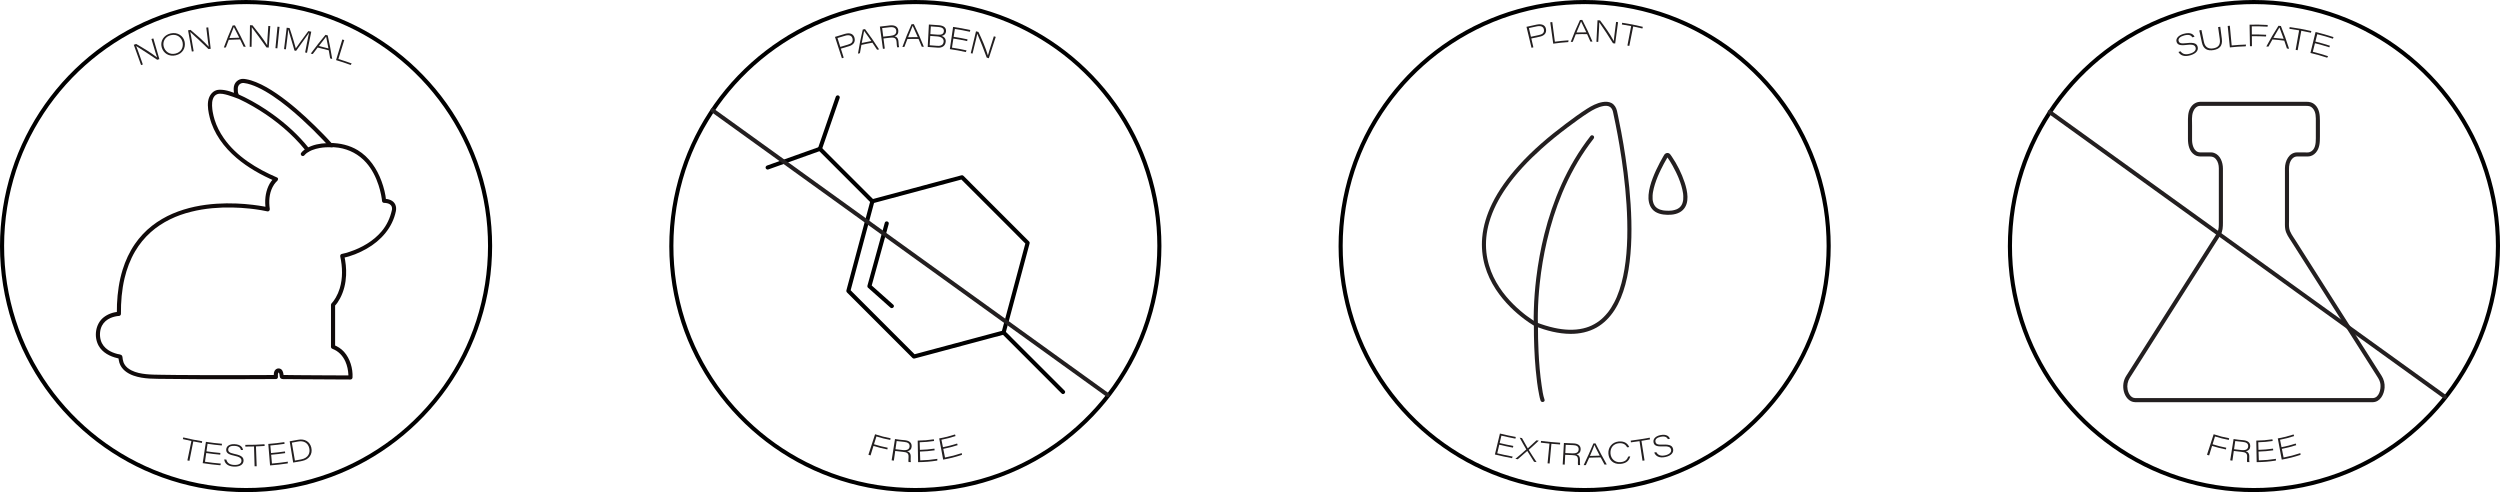 <svg xmlns="http://www.w3.org/2000/svg" fill="none" viewBox="0 0 508 100" height="100" width="508">
<g clip-path="url(#clip0_217_2135)">
<path fill="#100A0A" d="M62.76 30.086C60.655 27.464 58.15 25.186 55.425 23.224C53.607 21.915 51.684 20.739 49.676 19.745C49.304 19.562 48.927 19.382 48.545 19.218C48.505 19.202 48.464 19.177 48.42 19.165C48.419 19.165 48.415 19.163 48.414 19.162C48.477 19.167 48.535 19.273 48.529 19.207C48.529 19.207 48.479 19.132 48.479 19.13C48.297 18.811 48.317 18.341 48.322 17.989C48.334 17.285 48.864 16.788 49.573 16.87C50.492 16.977 51.479 17.342 52.343 17.739C53.419 18.234 54.441 18.843 55.427 19.499C57.536 20.903 59.491 22.536 61.361 24.242C62.853 25.603 64.293 27.022 65.682 28.488C66.032 28.857 66.379 29.229 66.719 29.605C66.768 29.659 66.814 29.724 66.868 29.771C67.101 29.976 67.568 29.899 67.865 29.917C68.162 29.936 68.482 29.966 68.787 30.012C70.967 30.344 72.92 31.377 74.388 33.025C75.572 34.354 76.383 35.97 76.923 37.628C77.132 38.268 77.303 38.922 77.435 39.582C77.482 39.816 77.523 40.049 77.56 40.285C77.567 40.33 77.573 40.376 77.58 40.421C77.592 40.5 77.599 40.556 77.585 40.458C77.594 40.523 77.602 40.586 77.609 40.651C77.614 40.703 77.62 40.755 77.624 40.806C77.642 41.037 77.8 41.215 78.04 41.224C78.441 41.239 78.868 41.288 79.213 41.512C79.306 41.574 79.388 41.644 79.463 41.739C79.48 41.761 79.583 41.952 79.585 41.957C79.605 42.012 79.62 42.067 79.633 42.124C79.638 42.146 79.663 42.312 79.652 42.209C79.662 42.303 79.665 42.398 79.66 42.493C79.66 42.528 79.653 42.561 79.652 42.596C79.647 42.706 79.665 42.529 79.652 42.589C79.645 42.623 79.64 42.656 79.632 42.69C79.275 44.279 78.609 45.745 77.555 46.997C75.872 48.997 73.504 50.346 71.071 51.155C70.535 51.334 69.987 51.501 69.43 51.606C69.199 51.649 69.094 51.914 69.138 52.119C69.6 54.262 69.676 56.521 69.026 58.632C68.829 59.273 68.566 59.889 68.229 60.47C68.105 60.682 67.974 60.887 67.832 61.087C67.802 61.129 67.772 61.17 67.74 61.211C67.673 61.299 67.767 61.179 67.712 61.247C67.662 61.309 67.612 61.371 67.56 61.431C67.412 61.602 67.265 61.714 67.255 61.966C67.24 62.316 67.255 62.67 67.255 63.02V70.484C67.255 70.682 67.386 70.819 67.562 70.885C68.771 71.346 69.66 72.29 70.182 73.457C70.564 74.313 70.742 75.232 70.789 76.117C70.799 76.312 70.805 76.511 70.796 76.706L71.213 76.289C69.139 76.281 67.068 76.271 64.995 76.259C63.495 76.251 61.995 76.242 60.495 76.229C59.963 76.224 59.429 76.219 58.897 76.212C58.721 76.211 58.542 76.207 58.365 76.204C58.13 76.201 57.895 76.202 57.662 76.201C57.592 76.201 57.511 76.187 57.443 76.194C57.398 76.199 57.463 76.209 57.46 76.194C57.456 76.181 57.598 76.321 57.63 76.351C57.657 76.376 57.647 76.364 57.642 76.377C57.627 76.407 57.635 76.306 57.63 76.267C57.615 76.147 57.6 76.026 57.577 75.906C57.533 75.68 57.466 75.445 57.338 75.252C57.076 74.855 56.532 74.748 56.13 75.003C55.58 75.352 55.585 76.154 55.669 76.726L56.071 76.199C53.729 76.214 51.386 76.222 49.044 76.227C44.621 76.237 40.196 76.237 35.773 76.194C34.804 76.184 33.837 76.172 32.868 76.156C31.817 76.137 30.762 76.137 29.716 76.031C28.67 75.924 27.634 75.727 26.712 75.26C26.41 75.107 26.108 74.916 25.893 74.728C25.783 74.633 25.68 74.531 25.583 74.423C25.459 74.284 25.475 74.306 25.368 74.141C25.303 74.043 25.244 73.939 25.193 73.834C25.171 73.789 25.149 73.744 25.129 73.697C25.176 73.804 25.101 73.617 25.088 73.584C25.028 73.41 24.984 73.234 24.951 73.052C24.944 73.01 24.938 72.969 24.931 72.925C24.913 72.817 24.934 72.954 24.931 72.92C24.922 72.853 24.916 72.788 24.907 72.722C24.889 72.578 24.879 72.428 24.806 72.3C24.629 71.995 24.125 71.995 23.823 71.916C23.148 71.739 22.554 71.504 21.971 71.117C21.265 70.65 20.72 69.973 20.481 69.154C20.201 68.192 20.264 67.034 20.741 66.142C21.118 65.437 21.73 64.941 22.451 64.618C22.676 64.516 23.003 64.409 23.288 64.339C23.413 64.309 23.538 64.283 23.665 64.259C23.718 64.249 23.773 64.241 23.827 64.233C23.855 64.228 23.927 64.219 23.808 64.234C23.84 64.231 23.872 64.226 23.902 64.222C23.987 64.214 24.072 64.204 24.157 64.203C24.381 64.196 24.576 64.017 24.574 63.785C24.554 61.356 24.747 58.917 25.309 56.547C25.763 54.633 26.454 52.775 27.453 51.074C28.31 49.612 29.374 48.307 30.641 47.176C31.802 46.139 33.125 45.275 34.542 44.577C35.96 43.88 37.326 43.412 38.817 43.036C40.276 42.668 41.694 42.441 43.147 42.306C44.503 42.181 45.865 42.137 47.226 42.166C48.379 42.189 49.531 42.261 50.677 42.381C50.917 42.406 51.159 42.433 51.399 42.463C51.516 42.478 51.632 42.491 51.749 42.508C51.776 42.511 51.801 42.514 51.828 42.518C51.906 42.528 51.742 42.506 51.819 42.518C51.874 42.524 51.928 42.533 51.983 42.539C52.346 42.591 52.712 42.646 53.073 42.708C53.469 42.775 53.861 42.858 54.253 42.935C54.269 42.938 54.286 42.941 54.303 42.946C54.639 43.025 54.86 42.746 54.816 42.433C54.608 40.962 54.691 39.374 55.382 38.031C55.58 37.646 55.792 37.329 56.03 37.062C56.109 36.976 56.191 36.891 56.277 36.81C56.319 36.772 56.464 36.66 56.297 36.787C56.514 36.624 56.619 36.205 56.297 36.067C52.178 34.292 48.07 31.812 45.465 28.061C44.658 26.899 44.022 25.66 43.607 24.327C43.445 23.807 43.315 23.274 43.223 22.736C43.203 22.619 43.185 22.502 43.17 22.386C43.155 22.269 43.182 22.476 43.167 22.361C43.163 22.339 43.162 22.316 43.158 22.294C43.15 22.229 43.143 22.164 43.137 22.099C43.115 21.889 43.1 21.677 43.09 21.465C43.052 20.614 43.243 19.432 44.182 19.122C44.838 18.907 45.703 19.157 46.339 19.337C47.076 19.545 47.786 19.834 48.504 20.099C49.007 20.286 49.224 19.48 48.725 19.295C47.389 18.8 46.002 18.188 44.548 18.231C43.272 18.269 42.463 19.378 42.291 20.563C42.134 21.633 42.351 22.819 42.611 23.857C43.428 27.124 45.518 29.931 48.053 32.087C50.383 34.07 53.077 35.576 55.877 36.782V36.062C54.688 36.959 54.124 38.587 53.947 40.004C53.837 40.887 53.886 41.77 54.011 42.648L54.524 42.134C54.251 42.071 53.974 42.019 53.699 41.967C52.927 41.825 52.15 41.712 51.371 41.619C50.273 41.485 49.169 41.397 48.065 41.352C46.722 41.297 45.377 41.309 44.034 41.397C42.533 41.495 41.033 41.69 39.561 42.004C38.088 42.318 36.515 42.798 35.069 43.418C33.623 44.039 32.179 44.874 30.902 45.872C29.551 46.926 28.375 48.187 27.401 49.597C26.3 51.194 25.483 52.978 24.911 54.826C24.214 57.079 23.878 59.439 23.773 61.791C23.743 62.453 23.733 63.117 23.74 63.781L24.157 63.364C23.058 63.397 21.907 63.812 21.05 64.493C19.385 65.812 19.032 68.412 20.036 70.24C20.815 71.656 22.359 72.44 23.882 72.783C23.974 72.803 24.202 72.898 24.292 72.87C24.24 72.887 24.14 72.783 24.109 72.743C24.09 72.722 24.055 72.63 24.055 72.645C24.055 72.68 24.072 72.737 24.08 72.77C24.039 72.592 24.08 72.785 24.089 72.84C24.102 72.947 24.115 73.053 24.132 73.159C24.162 73.349 24.202 73.535 24.26 73.717C24.687 75.058 25.861 75.879 27.141 76.329C29.212 77.058 31.497 76.961 33.665 76.993C38.168 77.06 42.675 77.061 47.178 77.056C50.096 77.053 53.013 77.043 55.932 77.026C55.979 77.026 56.025 77.026 56.074 77.026C56.371 77.025 56.514 76.763 56.476 76.499C56.501 76.671 56.477 76.509 56.472 76.434C56.464 76.309 56.462 76.182 56.472 76.056C56.477 75.982 56.499 75.85 56.531 75.775C56.547 75.735 56.562 75.717 56.589 75.692C56.579 75.702 56.597 75.689 56.608 75.695C56.999 75.992 56.586 76.843 57.283 77.003C57.638 77.083 58.045 77.026 58.405 77.033C58.582 77.036 58.761 77.038 58.937 77.041C59.458 77.048 59.978 77.053 60.498 77.056C63.33 77.08 66.162 77.093 68.996 77.106C69.737 77.11 70.477 77.113 71.218 77.116C71.451 77.116 71.623 76.924 71.634 76.699C71.728 74.882 71.129 72.847 69.907 71.489C69.326 70.845 68.594 70.382 67.788 70.075L68.095 70.477V61.914L67.974 62.209C68.436 61.771 68.797 61.187 69.096 60.632C69.873 59.182 70.254 57.55 70.327 55.913C70.389 54.563 70.232 53.208 69.947 51.891L69.655 52.404C71.348 52.086 73.034 51.375 74.521 50.528C77.422 48.877 79.768 46.245 80.441 42.905C80.532 42.449 80.512 41.986 80.319 41.557C79.92 40.678 78.928 40.416 78.042 40.385L78.459 40.801C78.349 39.446 77.989 38.08 77.52 36.807C76.593 34.285 75.035 31.942 72.702 30.524C71.034 29.512 69.101 29.072 67.163 29.053L67.458 29.175C66.343 27.916 65.155 26.713 63.953 25.539C61.546 23.188 59.004 20.933 56.226 19.028C54.893 18.116 53.494 17.285 51.993 16.682C51.362 16.428 50.71 16.218 50.04 16.1C49.598 16.021 49.161 15.971 48.729 16.135C48.262 16.311 47.873 16.667 47.668 17.124C47.44 17.631 47.46 18.214 47.531 18.755C47.566 19.018 47.621 19.277 47.743 19.515C47.79 19.605 47.85 19.695 47.918 19.769C47.997 19.854 48.12 19.887 48.193 19.961C48.227 19.994 48.068 19.906 48.132 19.934C48.163 19.947 48.193 19.961 48.225 19.974C48.337 20.022 48.447 20.072 48.557 20.122C49.539 20.574 50.495 21.085 51.432 21.625C54.973 23.672 58.25 26.221 60.987 29.269C61.396 29.724 61.789 30.189 62.173 30.666C62.315 30.843 62.615 30.811 62.763 30.666C62.938 30.494 62.904 30.251 62.763 30.076L62.76 30.086Z"></path>
<path fill="#100A0A" d="M61.895 31.508C61.945 31.435 61.813 31.599 61.871 31.538C61.915 31.492 61.955 31.442 61.998 31.397C62.066 31.327 62.14 31.26 62.215 31.197C62.237 31.178 62.258 31.162 62.28 31.143C62.367 31.071 62.253 31.16 62.295 31.131C62.358 31.088 62.418 31.041 62.482 31C62.623 30.905 62.77 30.818 62.92 30.738C63.002 30.695 63.086 30.653 63.169 30.614C63.214 30.593 63.259 30.573 63.304 30.553C63.407 30.506 63.312 30.546 63.419 30.504C63.918 30.309 64.435 30.169 64.962 30.074C65.782 29.927 66.621 29.897 67.452 29.922C67.989 29.939 67.989 29.105 67.452 29.088C66.062 29.047 64.62 29.162 63.311 29.655C62.635 29.911 61.973 30.256 61.453 30.765C61.353 30.863 61.256 30.97 61.176 31.087C61.049 31.273 61.141 31.548 61.326 31.657C61.533 31.777 61.77 31.694 61.896 31.507L61.895 31.508Z"></path>
<path fill="black" d="M99.167 50C99.16 55.165 98.361 60.307 96.767 65.22C95.236 69.936 92.976 74.405 90.107 78.449C87.255 82.47 83.783 86.067 79.867 89.063C75.939 92.065 71.559 94.482 66.916 96.179C62.098 97.941 57.013 98.938 51.886 99.13C46.759 99.322 41.541 98.716 36.567 97.307C31.761 95.944 27.179 93.841 23.006 91.098C18.833 88.354 15.219 85.087 12.089 81.306C8.958 77.525 6.337 73.172 4.465 68.579C2.594 63.986 1.366 58.881 0.981 53.819C0.586 48.625 0.998 43.373 2.234 38.313C3.47 33.253 5.343 28.815 7.928 24.549C10.484 20.329 13.677 16.507 17.362 13.229C21.045 9.956 25.221 7.244 29.706 5.204C34.326 3.103 39.292 1.728 44.336 1.155C49.499 0.567 54.758 0.783 59.85 1.82C64.942 2.857 69.536 4.587 73.926 7.039C78.219 9.435 82.14 12.472 85.539 16.025C88.956 19.597 91.827 23.68 94.035 28.103C96.28 32.603 97.814 37.449 98.59 42.418C98.98 44.926 99.165 47.463 99.168 50.001C99.168 50.538 100.002 50.538 100.002 50.001C99.996 44.768 99.188 39.539 97.572 34.559C96.013 29.756 93.718 25.193 90.791 21.078C87.882 16.989 84.371 13.353 80.392 10.297C76.413 7.242 71.933 4.777 67.201 3.039C62.315 1.246 57.151 0.241 51.954 0.039C46.699 -0.165 41.406 0.454 36.344 1.888C31.474 3.269 26.812 5.401 22.583 8.181C18.388 10.94 14.605 14.327 11.413 18.203C8.218 22.084 5.616 26.425 3.708 31.075C1.745 35.863 0.553 40.953 0.151 46.112C-0.258 51.377 0.166 56.711 1.411 61.843C2.657 66.975 4.574 71.529 7.205 75.871C9.809 80.165 13.063 84.07 16.82 87.402C20.576 90.732 24.828 93.503 29.404 95.569C34.094 97.687 39.087 99.065 44.199 99.662C49.458 100.276 54.816 100.047 60.005 98.996C65 97.986 69.837 96.191 74.29 93.713C78.681 91.269 82.704 88.154 86.173 84.518C89.632 80.892 92.55 76.746 94.784 72.26C97.065 67.672 98.638 62.737 99.413 57.67C99.802 55.131 99.997 52.568 100.001 50C100.001 49.462 99.167 49.462 99.167 50Z"></path>
<path fill="#231F20" d="M28.668 13.226C28.074 11.577 27.777 10.753 27.184 9.103C27.377 9.033 27.474 9 27.667 8.932C29.12 9.772 30.579 10.636 31.907 11.665C31.912 11.665 31.913 11.663 31.919 11.662C31.703 11.07 31.53 10.471 31.328 9.794C31.105 9.047 30.994 8.671 30.771 7.924C30.926 7.877 31.005 7.854 31.16 7.809C31.65 9.492 31.895 10.332 32.386 12.015C32.21 12.067 32.122 12.092 31.947 12.145C30.548 11.183 29.117 10.274 27.684 9.363C27.679 9.365 27.676 9.367 27.671 9.368C27.894 9.901 28.101 10.484 28.358 11.215C28.625 11.969 28.758 12.345 29.023 13.099C28.88 13.149 28.808 13.176 28.665 13.228L28.668 13.226Z"></path>
<path fill="#231F20" d="M37.521 8.504C37.761 9.732 37.106 10.913 35.71 11.24C34.346 11.558 33.192 10.833 32.852 9.59C32.53 8.413 33.217 7.133 34.673 6.793C36.092 6.461 37.286 7.3 37.521 8.504ZM33.267 9.458C33.524 10.427 34.424 11.176 35.632 10.894C36.804 10.621 37.315 9.659 37.101 8.601C36.908 7.644 35.999 6.847 34.716 7.147C33.537 7.422 33.003 8.468 33.267 9.458Z"></path>
<path fill="#231F20" d="M38.982 10.474C38.675 8.748 38.522 7.886 38.215 6.16C38.415 6.125 38.515 6.106 38.715 6.073C39.994 7.149 41.277 8.249 42.404 9.487C42.409 9.487 42.413 9.487 42.418 9.487C42.304 8.868 42.236 8.248 42.151 7.546C42.057 6.772 42.011 6.383 41.917 5.609C42.078 5.589 42.157 5.581 42.316 5.562C42.516 7.304 42.616 8.174 42.816 9.915C42.636 9.935 42.546 9.947 42.366 9.969C41.158 8.785 39.911 7.646 38.663 6.503C38.658 6.503 38.655 6.503 38.65 6.505C38.78 7.067 38.885 7.677 39.015 8.439C39.151 9.228 39.219 9.622 39.354 10.411C39.206 10.436 39.13 10.449 38.984 10.476L38.982 10.474Z"></path>
<path fill="#231F20" d="M46.484 8.094C46.241 8.709 46.124 9.018 45.894 9.637C45.729 9.647 45.646 9.653 45.48 9.665C46.032 8.154 46.635 6.65 47.28 5.175C47.465 5.169 47.557 5.164 47.742 5.159C48.519 6.58 49.255 8.034 49.938 9.502C49.767 9.502 49.682 9.502 49.51 9.503C49.226 8.903 49.08 8.604 48.783 8.009C47.862 8.026 47.404 8.044 46.484 8.094ZM48.619 7.657C47.961 6.353 47.627 5.761 47.51 5.487C47.507 5.487 47.507 5.487 47.504 5.487C47.42 5.756 47.085 6.563 46.623 7.73C47.422 7.689 47.82 7.674 48.621 7.657H48.619Z"></path>
<path fill="#231F20" d="M50.742 9.507C50.762 7.754 50.774 6.878 50.794 5.125C50.996 5.127 51.097 5.129 51.299 5.134C52.352 6.43 53.404 7.751 54.28 9.175C54.285 9.175 54.286 9.175 54.291 9.175C54.296 8.546 54.345 7.922 54.391 7.219C54.443 6.44 54.47 6.051 54.523 5.272C54.683 5.282 54.763 5.289 54.923 5.301C54.795 7.048 54.732 7.922 54.603 9.67C54.423 9.657 54.331 9.65 54.151 9.639C53.187 8.251 52.176 6.898 51.167 5.544C51.163 5.544 51.159 5.544 51.154 5.544C51.178 6.121 51.166 6.74 51.154 7.514C51.139 8.313 51.133 8.713 51.119 9.513C50.969 9.51 50.894 9.51 50.744 9.508L50.742 9.507Z"></path>
<path fill="#231F20" d="M56.799 5.464C56.623 7.207 56.534 8.079 56.357 9.823C56.202 9.808 56.124 9.8 55.969 9.785C56.136 8.041 56.217 7.168 56.384 5.424C56.551 5.439 56.633 5.447 56.799 5.464Z"></path>
<path fill="#231F20" d="M62.387 8.693C62.549 7.858 62.7 7.08 62.809 6.657C62.806 6.657 62.806 6.657 62.802 6.657C62.462 7.184 61.094 9.008 60.17 10.329C60.039 10.308 59.974 10.298 59.842 10.276C59.508 9.08 58.748 6.625 58.563 5.978C58.559 5.978 58.559 5.978 58.556 5.978C58.539 6.477 58.428 7.437 58.333 8.168C58.236 8.91 58.187 9.282 58.092 10.024C57.944 10.004 57.869 9.996 57.719 9.977C57.934 8.238 58.041 7.369 58.256 5.629C58.491 5.658 58.608 5.673 58.843 5.704C59.392 7.267 60.022 9.505 60.104 9.824C60.107 9.824 60.107 9.824 60.11 9.824C60.407 9.4 61.728 7.529 62.652 6.32C62.891 6.365 63.009 6.388 63.248 6.437C62.902 8.154 62.73 9.013 62.385 10.733C62.232 10.703 62.155 10.688 62.002 10.658C62.153 9.872 62.23 9.48 62.384 8.695L62.387 8.693Z"></path>
<path fill="#231F20" d="M64.556 9.66C64.149 10.184 63.949 10.447 63.555 10.976C63.392 10.939 63.312 10.923 63.148 10.888C64.102 9.59 65.105 8.314 66.139 7.08C66.321 7.125 66.411 7.147 66.591 7.193C66.946 8.776 67.253 10.381 67.506 11.982C67.34 11.933 67.258 11.91 67.091 11.863C66.983 11.208 66.926 10.879 66.804 10.224C65.909 9.982 65.458 9.869 64.556 9.66ZM66.743 9.84C66.467 8.403 66.311 7.741 66.274 7.445C66.271 7.445 66.271 7.445 66.267 7.445C66.112 7.68 65.562 8.361 64.79 9.353C65.573 9.537 65.964 9.635 66.743 9.842V9.84Z"></path>
<path fill="#231F20" d="M69.556 8.022C69.715 8.071 69.794 8.094 69.953 8.144C69.476 9.682 69.237 10.453 68.76 11.99C69.845 12.325 70.383 12.507 71.454 12.893C71.379 13.016 71.342 13.078 71.267 13.203C70.081 12.777 69.484 12.581 68.285 12.215C68.794 10.537 69.049 9.7 69.558 8.022H69.556Z"></path>
<path fill="#231F20" d="M38.889 89.615C38.194 89.471 37.847 89.394 37.156 89.228C37.19 89.089 37.206 89.021 37.24 88.882C38.767 89.249 39.536 89.404 41.081 89.659C41.057 89.8 41.046 89.87 41.022 90.01C40.323 89.895 39.975 89.831 39.279 89.693C38.966 91.272 38.809 92.063 38.494 93.642C38.327 93.609 38.244 93.592 38.077 93.557C38.402 91.979 38.566 91.191 38.891 89.613L38.889 89.615Z"></path>
<path fill="#231F20" d="M44.752 92.391C43.611 92.286 43.042 92.218 41.906 92.055C41.805 92.765 41.753 93.118 41.651 93.829C42.939 94.014 43.584 94.089 44.878 94.203C44.838 94.339 44.82 94.408 44.78 94.544C43.339 94.416 42.62 94.331 41.188 94.114C41.449 92.381 41.579 91.514 41.841 89.781C43.141 89.978 43.793 90.056 45.1 90.173C45.089 90.312 45.082 90.382 45.069 90.52C43.908 90.415 43.329 90.348 42.175 90.181C42.086 90.792 42.043 91.097 41.955 91.709C43.084 91.871 43.649 91.938 44.783 92.043C44.77 92.181 44.763 92.251 44.752 92.39V92.391Z"></path>
<path fill="#231F20" d="M45.991 93.384C46.14 93.979 46.562 94.436 47.575 94.478C48.613 94.521 49.055 94.119 49.063 93.646C49.072 93.147 48.795 92.842 47.504 92.577C46.245 92.318 45.924 91.909 45.968 91.309C46.02 90.595 46.727 90.213 47.644 90.253C49.036 90.313 49.327 91.032 49.372 91.439C49.21 91.438 49.128 91.436 48.965 91.433C48.865 91.089 48.665 90.644 47.621 90.599C46.917 90.569 46.408 90.777 46.375 91.297C46.348 91.711 46.511 92.011 47.636 92.236C49.227 92.555 49.495 93.022 49.49 93.611C49.483 94.276 48.895 94.873 47.544 94.817C46.293 94.765 45.656 94.176 45.562 93.352C45.733 93.365 45.819 93.372 45.989 93.384H45.991Z"></path>
<path fill="#231F20" d="M51.616 90.725C50.911 90.745 50.557 90.75 49.852 90.749C49.852 90.607 49.852 90.535 49.852 90.395C51.411 90.4 52.191 90.373 53.749 90.267C53.759 90.408 53.764 90.478 53.774 90.62C53.069 90.668 52.717 90.687 52.011 90.714C52.07 92.323 52.1 93.129 52.158 94.738C51.988 94.745 51.905 94.746 51.734 94.751C51.688 93.142 51.663 92.336 51.616 90.725Z"></path>
<path fill="#231F20" d="M57.948 92.076C56.812 92.237 56.242 92.302 55.101 92.405C55.166 93.119 55.198 93.476 55.261 94.191C56.555 94.074 57.201 93.999 58.488 93.811C58.482 93.953 58.478 94.024 58.472 94.166C57.037 94.375 56.319 94.456 54.877 94.575C54.732 92.829 54.661 91.955 54.516 90.208C55.823 90.1 56.475 90.027 57.776 89.84C57.796 89.978 57.806 90.047 57.826 90.185C56.672 90.35 56.092 90.419 54.933 90.524C54.988 91.139 55.016 91.446 55.071 92.06C56.205 91.958 56.77 91.893 57.9 91.733C57.92 91.871 57.93 91.94 57.948 92.078V92.076Z"></path>
<path fill="#231F20" d="M58.865 89.671C59.547 89.559 59.886 89.498 60.564 89.364C61.939 89.094 62.973 89.763 63.256 90.949C63.585 92.315 62.754 93.399 61.403 93.664C60.673 93.807 60.308 93.874 59.574 93.994C59.29 92.265 59.147 91.401 58.863 89.671H58.865ZM59.929 93.582C60.443 93.494 60.7 93.447 61.212 93.347C62.623 93.072 63.076 92.073 62.839 91.059C62.586 89.966 61.662 89.503 60.573 89.716C60.066 89.815 59.812 89.861 59.304 89.95C59.554 91.402 59.677 92.129 59.927 93.582H59.929Z"></path>
</g>
<g clip-path="url(#clip1_217_2135)">
<path fill="black" d="M235.167 50C235.16 55.165 234.361 60.307 232.767 65.22C231.236 69.936 228.976 74.405 226.107 78.449C223.255 82.47 219.783 86.067 215.867 89.063C211.939 92.065 207.559 94.482 202.916 96.179C198.098 97.941 193.013 98.938 187.886 99.13C182.759 99.322 177.541 98.716 172.567 97.307C167.761 95.944 163.179 93.841 159.006 91.098C154.905 88.401 151.219 85.087 148.089 81.306C144.958 77.525 142.337 73.172 140.465 68.579C138.551 63.877 137.366 58.881 136.981 53.819C136.586 48.625 136.998 43.373 138.234 38.313C139.47 33.253 141.342 28.815 143.928 24.549C146.484 20.329 149.677 16.507 153.362 13.229C157.048 9.952 161.221 7.244 165.706 5.204C170.326 3.103 175.292 1.728 180.336 1.155C185.499 0.567 190.758 0.783 195.85 1.82C200.942 2.857 205.536 4.587 209.926 7.039C214.316 9.49 218.14 12.472 221.539 16.025C224.956 19.597 227.827 23.68 230.035 28.103C232.243 32.526 233.814 37.449 234.59 42.418C234.98 44.926 235.165 47.463 235.168 50.001C235.168 50.538 236.002 50.538 236.002 50.001C235.995 44.768 235.188 39.539 233.572 34.559C232.013 29.756 229.718 25.193 226.791 21.078C223.882 16.989 220.371 13.353 216.392 10.297C212.413 7.242 207.933 4.777 203.201 3.039C198.315 1.246 193.151 0.241 187.954 0.039C182.699 -0.165 177.405 0.454 172.344 1.888C167.474 3.269 162.812 5.401 158.583 8.181C154.388 10.94 150.605 14.327 147.413 18.203C144.218 22.084 141.616 26.425 139.708 31.075C137.8 35.725 136.553 40.953 136.151 46.112C135.742 51.377 136.166 56.711 137.411 61.843C138.657 66.975 140.574 71.529 143.205 75.871C145.809 80.165 149.063 84.07 152.82 87.402C156.576 90.732 160.827 93.503 165.404 95.569C170.094 97.687 175.087 99.065 180.199 99.662C185.458 100.276 190.816 100.047 196.005 98.996C201 97.986 205.837 96.191 210.29 93.713C214.681 91.269 218.704 88.154 222.173 84.518C225.642 80.882 228.55 76.746 230.784 72.26C233.065 67.672 234.638 62.737 235.413 57.67C235.802 55.131 235.997 52.568 236.001 50C236.001 49.462 235.167 49.462 235.167 50Z"></path>
<path fill="#231F20" d="M169.664 7.497C170.48 7.232 170.888 7.108 171.71 6.877C172.901 6.543 173.475 7.045 173.638 7.707C173.849 8.559 173.388 9.15 172.466 9.407C171.822 9.587 171.5 9.682 170.862 9.885C171.093 10.619 171.21 10.986 171.442 11.72C171.295 11.767 171.222 11.79 171.075 11.837C170.511 10.1 170.228 9.231 169.664 7.495V7.497ZM170.748 9.528C171.355 9.337 171.66 9.245 172.273 9.073C172.963 8.878 173.415 8.561 173.225 7.819C173.076 7.242 172.578 7.023 171.76 7.253C171.125 7.432 170.81 7.527 170.179 7.725C170.408 8.446 170.521 8.808 170.75 9.528H170.748Z"></path>
<path fill="#231F20" d="M175.037 9.127C174.909 9.799 174.849 10.134 174.737 10.806C174.578 10.844 174.498 10.863 174.34 10.903C174.598 9.262 174.925 7.614 175.316 5.999C175.497 5.961 175.589 5.943 175.771 5.908C176.778 7.239 177.742 8.628 178.633 10.039C178.468 10.064 178.384 10.077 178.219 10.104C177.847 9.529 177.657 9.243 177.27 8.676C176.375 8.836 175.928 8.925 175.037 9.127ZM177.052 8.341C176.191 7.1 175.757 6.546 175.596 6.285C175.592 6.285 175.592 6.285 175.589 6.285C175.552 6.575 175.357 7.459 175.107 8.731C175.883 8.56 176.271 8.481 177.05 8.339L177.052 8.341Z"></path>
<path fill="#231F20" d="M179.523 7.816C179.63 8.64 179.683 9.052 179.79 9.875C179.638 9.895 179.563 9.905 179.411 9.925C179.163 8.116 179.038 7.212 178.789 5.402C179.626 5.287 180.045 5.239 180.884 5.157C181.793 5.069 182.483 5.407 182.538 6.23C182.573 6.76 182.362 7.187 181.759 7.385C182.126 7.444 182.515 7.672 182.568 8.458L182.582 8.643C182.607 9.012 182.635 9.412 182.697 9.589C182.542 9.599 182.465 9.605 182.31 9.617C182.233 9.423 182.221 9.037 182.196 8.708C182.191 8.646 182.19 8.616 182.185 8.555C182.125 7.771 181.798 7.566 180.936 7.654C180.37 7.711 180.087 7.744 179.523 7.817V7.816ZM179.476 7.45C180.073 7.374 180.373 7.339 180.972 7.279C181.776 7.199 182.168 6.893 182.121 6.268C182.078 5.699 181.633 5.454 180.832 5.532C180.198 5.596 179.883 5.631 179.251 5.713C179.341 6.408 179.386 6.755 179.476 7.449V7.45Z"></path>
<path fill="#231F20" d="M184.38 7.934C184.128 8.569 184.006 8.888 183.772 9.527C183.611 9.533 183.529 9.538 183.367 9.547C183.924 7.984 184.553 6.428 185.235 4.915C185.42 4.912 185.512 4.912 185.697 4.91C186.434 6.408 187.116 7.952 187.725 9.505C187.558 9.498 187.475 9.497 187.307 9.492C187.05 8.858 186.918 8.541 186.644 7.911C185.737 7.899 185.285 7.904 184.378 7.932L184.38 7.934ZM186.494 7.54C185.884 6.161 185.565 5.534 185.455 5.247C185.452 5.247 185.452 5.247 185.449 5.247C185.359 5.524 185.002 6.356 184.521 7.56C185.31 7.537 185.705 7.534 186.494 7.54Z"></path>
<path fill="#231F20" d="M188.749 4.98C189.592 5.024 190.014 5.055 190.858 5.132C191.814 5.221 192.316 5.678 192.226 6.416C192.154 7.005 191.706 7.242 191.339 7.294C191.726 7.432 192.259 7.769 192.164 8.533C192.047 9.47 191.239 9.752 190.515 9.684C189.714 9.609 189.314 9.579 188.512 9.537C188.607 7.714 188.653 6.802 188.749 4.977V4.98ZM190.555 7.048C191.299 7.115 191.732 6.912 191.791 6.383C191.861 5.766 191.357 5.542 190.728 5.484C190.094 5.427 189.778 5.402 189.142 5.364C189.104 5.991 189.085 6.306 189.049 6.933C189.652 6.97 189.954 6.992 190.556 7.047L190.555 7.048ZM188.912 9.2C189.511 9.237 189.809 9.258 190.406 9.313C190.978 9.365 191.659 9.258 191.746 8.509C191.821 7.867 191.33 7.48 190.473 7.404C189.894 7.352 189.604 7.33 189.025 7.295C188.98 8.057 188.957 8.438 188.91 9.2H188.912Z"></path>
<path fill="#231F20" d="M196.522 8.351C195.408 8.114 194.849 8.01 193.725 7.837C193.612 8.576 193.553 8.944 193.44 9.683C194.627 9.867 195.221 9.977 196.398 10.235C196.343 10.372 196.315 10.441 196.26 10.577C194.966 10.295 194.314 10.177 193.008 9.985C193.273 8.179 193.405 7.275 193.67 5.469C195.071 5.674 195.77 5.801 197.159 6.101L197.082 6.456C195.865 6.193 195.254 6.081 194.027 5.891C193.928 6.526 193.88 6.845 193.782 7.48C194.912 7.655 195.476 7.759 196.599 7.997C196.569 8.139 196.554 8.211 196.524 8.352L196.522 8.351Z"></path>
<path fill="#231F20" d="M197.258 10.804C197.683 9.028 197.897 8.14 198.322 6.364C198.52 6.411 198.619 6.436 198.817 6.486C199.546 8.035 200.253 9.618 200.739 11.261C200.744 11.261 200.745 11.263 200.75 11.264C200.912 10.629 201.114 10.01 201.336 9.31C201.581 8.534 201.704 8.147 201.949 7.372C202.104 7.42 202.181 7.445 202.336 7.495C201.773 9.231 201.489 10.1 200.925 11.836C200.755 11.781 200.67 11.753 200.498 11.7C199.916 10.069 199.263 8.467 198.59 6.871C198.585 6.871 198.582 6.87 198.577 6.868C198.465 7.458 198.31 8.085 198.117 8.868C197.917 9.677 197.817 10.082 197.616 10.891C197.473 10.856 197.401 10.837 197.258 10.804Z"></path>
<path fill="#231F20" d="M177.815 88.239C179.058 88.642 179.69 88.806 180.964 89.053C180.937 89.189 180.924 89.258 180.897 89.395C179.763 89.174 179.198 89.034 178.087 88.691C177.892 89.323 177.794 89.64 177.598 90.272C178.699 90.612 179.256 90.752 180.379 90.979C180.35 91.117 180.337 91.188 180.309 91.326C179.173 91.097 178.607 90.954 177.493 90.61C177.255 91.384 177.135 91.771 176.896 92.545C176.721 92.492 176.634 92.463 176.461 92.407C177.003 90.74 177.273 89.907 177.815 88.24V88.239Z"></path>
<path fill="#231F20" d="M181.91 91.631C181.797 92.42 181.74 92.815 181.628 93.604C181.45 93.579 181.36 93.566 181.18 93.537C181.453 91.806 181.59 90.941 181.863 89.21C182.641 89.333 183.031 89.38 183.813 89.445C184.66 89.515 185.271 89.89 185.249 90.68C185.236 91.191 184.977 91.588 184.32 91.691C184.694 91.8 185.082 92.055 185.057 92.81C185.056 92.882 185.054 92.917 185.052 92.989C185.041 93.344 185.029 93.729 185.082 93.903C184.899 93.898 184.807 93.894 184.622 93.886C184.557 93.692 184.597 93.322 184.61 93.007C184.614 92.949 184.614 92.919 184.617 92.86C184.652 92.106 184.332 91.891 183.413 91.808C182.809 91.753 182.509 91.718 181.909 91.633L181.91 91.631ZM181.96 91.281C182.584 91.369 182.896 91.406 183.523 91.461C184.364 91.534 184.807 91.276 184.832 90.674C184.856 90.127 184.46 89.855 183.7 89.79C183.098 89.738 182.797 89.703 182.199 89.618C182.104 90.284 182.055 90.617 181.96 91.283V91.281Z"></path>
<path fill="#231F20" d="M189.917 91.506C188.73 91.669 188.131 91.719 186.935 91.76C186.959 92.477 186.97 92.835 186.994 93.551C188.391 93.506 189.09 93.442 190.476 93.237C190.468 93.379 190.463 93.451 190.454 93.592C188.902 93.819 188.119 93.883 186.555 93.911C186.523 92.158 186.508 91.282 186.477 89.53C187.792 89.506 188.451 89.453 189.757 89.266C189.777 89.404 189.787 89.473 189.807 89.611C188.64 89.778 188.053 89.83 186.877 89.868C186.897 90.485 186.907 90.794 186.927 91.411C188.109 91.373 188.7 91.323 189.874 91.161C189.892 91.299 189.902 91.368 189.921 91.506H189.917Z"></path>
<path fill="#231F20" d="M194.594 90.46C193.438 90.822 192.852 90.972 191.673 91.209C191.815 91.913 191.885 92.263 192.027 92.967C193.403 92.69 194.087 92.511 195.432 92.075C195.447 92.216 195.454 92.288 195.469 92.43C193.961 92.915 193.194 93.109 191.65 93.397C191.33 91.674 191.17 90.812 190.848 89.089C192.147 88.847 192.792 88.686 194.06 88.28C194.102 88.414 194.123 88.479 194.167 88.612C193.032 88.974 192.459 89.123 191.3 89.356C191.421 89.961 191.483 90.263 191.605 90.869C192.769 90.634 193.348 90.487 194.49 90.128C194.532 90.262 194.554 90.328 194.594 90.46Z"></path>
<path fill="black" d="M209.108 49.062C208.666 48.62 208.224 48.178 207.782 47.736C206.721 46.675 205.66 45.615 204.6 44.554L200.749 40.703C199.638 39.592 198.529 38.483 197.418 37.372C196.879 36.834 196.354 36.272 195.797 35.751C195.789 35.745 195.782 35.736 195.774 35.728C195.669 35.623 195.512 35.583 195.368 35.621C194.099 35.961 192.828 36.302 191.559 36.642C188.991 37.331 186.422 38.018 183.852 38.707C181.853 39.242 179.853 39.779 177.853 40.314L177.258 40.474C177.069 40.525 176.919 40.616 176.856 40.823C176.716 41.278 176.609 41.747 176.486 42.206C175.883 44.456 175.28 46.706 174.678 48.955C174.019 51.414 173.36 53.874 172.701 56.332L172.106 58.552C172.068 58.695 172.023 58.839 171.991 58.984C171.939 59.211 172.034 59.356 172.178 59.499C173.342 60.663 174.508 61.829 175.672 62.993C177.578 64.9 179.483 66.804 181.389 68.71C182.671 69.993 183.954 71.276 185.235 72.556C185.298 72.62 185.362 72.683 185.425 72.747C185.53 72.852 185.687 72.892 185.83 72.853C186.437 72.69 187.046 72.528 187.653 72.365C189.111 71.974 190.569 71.584 192.026 71.192L197.306 69.778C198.822 69.373 200.337 68.966 201.853 68.56C202.573 68.367 203.309 68.204 204.021 67.98C204.31 67.89 204.341 67.66 204.406 67.416L204.708 66.29C205.077 64.916 205.445 63.54 205.814 62.166C206.283 60.415 206.753 58.664 207.222 56.912C207.644 55.336 208.065 53.762 208.487 52.186C208.719 51.32 208.951 50.455 209.183 49.587C209.193 49.547 209.205 49.507 209.215 49.466C209.353 48.947 208.549 48.725 208.411 49.244C208.249 49.848 208.087 50.451 207.925 51.053C207.537 52.503 207.148 53.952 206.761 55.401C206.291 57.154 205.822 58.909 205.352 60.662C204.945 62.178 204.54 63.695 204.133 65.211L203.729 66.716C203.666 66.949 203.582 67.188 203.539 67.425C203.537 67.435 203.534 67.446 203.531 67.456L203.823 67.164C203.219 67.326 202.615 67.488 202.013 67.65C200.564 68.038 199.114 68.427 197.665 68.814C195.912 69.284 194.158 69.753 192.405 70.223C190.889 70.63 189.371 71.035 187.855 71.442L186.351 71.846C186.117 71.909 185.869 71.954 185.642 72.036C185.632 72.039 185.62 72.041 185.61 72.044L186.015 72.151C185.573 71.709 185.131 71.267 184.689 70.825L181.507 67.643C180.223 66.359 178.941 65.076 177.656 63.792C176.546 62.681 175.437 61.572 174.326 60.462L173.223 59.359C173.052 59.187 172.888 58.995 172.705 58.84C172.696 58.834 172.69 58.825 172.681 58.817L172.788 59.222C172.95 58.619 173.112 58.015 173.273 57.413L174.437 53.065C174.908 51.312 175.376 49.557 175.847 47.804C176.254 46.288 176.659 44.771 177.066 43.255L177.47 41.75C177.533 41.517 177.616 41.278 177.66 41.042C177.661 41.032 177.665 41.02 177.668 41.01L177.376 41.302C177.98 41.14 178.584 40.978 179.186 40.816C180.635 40.428 182.084 40.039 183.534 39.652C185.287 39.182 187.041 38.713 188.794 38.243C190.31 37.836 191.828 37.431 193.344 37.024L194.848 36.62C195.082 36.557 195.33 36.512 195.557 36.43C195.567 36.427 195.579 36.425 195.589 36.422L195.183 36.315C195.625 36.757 196.067 37.199 196.509 37.641C197.57 38.702 198.631 39.762 199.691 40.823C200.976 42.107 202.258 43.39 203.542 44.674C204.653 45.785 205.762 46.894 206.873 48.005C207.412 48.543 207.937 49.105 208.494 49.626C208.502 49.633 208.509 49.641 208.517 49.649C208.898 50.029 209.486 49.439 209.108 49.059V49.062Z"></path>
<path fill="black" d="M203.638 67.866C204.036 68.265 204.437 68.665 204.835 69.064C205.799 70.028 206.763 70.992 207.727 71.956C208.89 73.118 210.05 74.279 211.213 75.442C212.222 76.451 213.231 77.46 214.24 78.469C214.727 78.956 215.201 79.464 215.706 79.935C215.713 79.941 215.719 79.948 215.728 79.956C216.108 80.337 216.697 79.746 216.318 79.366C215.919 78.967 215.519 78.567 215.121 78.168C214.157 77.204 213.193 76.24 212.229 75.276C211.066 74.114 209.905 72.953 208.743 71.791C207.734 70.782 206.725 69.773 205.716 68.764C205.229 68.277 204.755 67.768 204.25 67.298C204.243 67.291 204.236 67.284 204.228 67.276C203.848 66.896 203.259 67.486 203.638 67.866Z"></path>
<path fill="black" d="M177.559 40.608C177.206 40.254 176.852 39.901 176.5 39.549C175.651 38.7 174.804 37.853 173.955 37.004C172.929 35.978 171.902 34.951 170.876 33.925C169.989 33.038 169.102 32.15 168.215 31.263C167.784 30.833 167.367 30.382 166.922 29.971C166.915 29.965 166.91 29.959 166.904 29.952C166.805 29.854 166.635 29.795 166.498 29.845C165.301 30.272 164.102 30.699 162.904 31.126C160.996 31.807 159.088 32.487 157.18 33.166C156.745 33.321 156.308 33.476 155.873 33.633C155.661 33.708 155.519 33.916 155.581 34.147C155.638 34.352 155.881 34.514 156.095 34.439C157.292 34.012 158.491 33.585 159.689 33.158C161.597 32.477 163.505 31.797 165.413 31.118C165.848 30.963 166.285 30.808 166.72 30.651L166.315 30.544L167.374 31.603C168.223 32.452 169.07 33.299 169.919 34.148C170.945 35.174 171.972 36.201 172.998 37.227C173.885 38.114 174.772 39.002 175.66 39.889C176.09 40.319 176.507 40.77 176.952 41.181C176.959 41.187 176.964 41.193 176.971 41.2C177.351 41.58 177.94 40.99 177.561 40.609L177.559 40.608Z"></path>
<path fill="black" d="M169.82 19.68C169.411 20.861 169.004 22.04 168.596 23.221C167.949 25.094 167.3 26.968 166.653 28.841C166.504 29.273 166.354 29.704 166.206 30.136C166.132 30.349 166.289 30.591 166.498 30.649C166.726 30.713 166.936 30.571 167.011 30.357C167.42 29.177 167.827 27.997 168.236 26.817C168.883 24.944 169.531 23.069 170.179 21.196C170.327 20.764 170.477 20.334 170.626 19.902C170.699 19.689 170.542 19.447 170.334 19.388C170.105 19.325 169.895 19.467 169.82 19.68Z"></path>
<path fill="black" d="M179.783 45.284C179.386 46.72 178.991 48.156 178.594 49.592C177.962 51.882 177.33 54.172 176.698 56.462C176.553 56.989 176.406 57.517 176.261 58.044C176.222 58.181 176.259 58.353 176.368 58.45C177.697 59.634 179.028 60.816 180.357 62.001C180.545 62.169 180.736 62.337 180.924 62.504C181.324 62.859 181.916 62.272 181.514 61.914C180.185 60.73 178.854 59.547 177.525 58.363C177.337 58.195 177.146 58.026 176.958 57.859L177.065 58.265C177.462 56.829 177.857 55.393 178.254 53.957C178.886 51.667 179.518 49.377 180.15 47.087C180.295 46.56 180.442 46.031 180.587 45.504C180.732 44.977 179.925 44.765 179.783 45.282V45.284Z"></path>
<path fill="#231F20" d="M144.557 22.764C145.276 23.283 145.996 23.801 146.715 24.318C148.66 25.719 150.603 27.119 152.547 28.52C155.438 30.601 158.326 32.684 161.217 34.766C164.722 37.292 168.228 39.817 171.736 42.344C175.597 45.126 179.458 47.908 183.318 50.69C187.194 53.482 191.07 56.275 194.946 59.067C198.581 61.686 202.213 64.302 205.847 66.921C208.901 69.121 211.955 71.32 215.008 73.52C217.215 75.112 219.423 76.701 221.63 78.292L224.747 80.537C224.792 80.569 224.837 80.602 224.882 80.634C225.317 80.947 225.734 80.225 225.302 79.913C224.583 79.394 223.863 78.876 223.144 78.359C221.199 76.958 219.256 75.558 217.312 74.157C214.421 72.076 211.533 69.993 208.642 67.912C205.137 65.385 201.631 62.86 198.124 60.333C194.263 57.551 190.402 54.769 186.541 51.987C182.665 49.195 178.789 46.402 174.913 43.61C171.279 40.992 167.646 38.375 164.012 35.756C160.958 33.556 157.904 31.357 154.851 29.157L148.23 24.385C147.19 23.636 146.151 22.887 145.112 22.14C145.067 22.109 145.022 22.075 144.977 22.044C144.542 21.73 144.125 22.452 144.557 22.764Z"></path>
</g>
<g clip-path="url(#clip2_217_2135)">
<path fill="black" d="M371.167 50C371.16 55.165 370.361 60.307 368.767 65.22C367.172 70.133 364.976 74.405 362.107 78.449C359.255 82.47 355.783 86.067 351.867 89.063C347.939 92.065 343.559 94.482 338.916 96.179C334.273 97.877 329.013 98.938 323.886 99.13C318.722 99.323 313.541 98.716 308.567 97.307C303.761 95.944 299.179 93.841 295.006 91.098C290.833 88.354 287.219 85.087 284.089 81.306C280.958 77.525 278.337 73.172 276.465 68.579C274.551 63.877 273.366 58.881 272.981 53.819C272.586 48.625 272.998 43.373 274.234 38.313C275.418 33.467 277.342 28.815 279.928 24.549C282.484 20.329 285.677 16.507 289.362 13.229C293.045 9.956 297.221 7.244 301.706 5.204C306.326 3.103 311.292 1.728 316.336 1.155C321.499 0.567 326.758 0.783 331.85 1.82C336.776 2.824 341.536 4.587 345.926 7.039C350.219 9.435 354.14 12.472 357.539 16.025C360.956 19.597 363.827 23.68 366.035 28.103C368.243 32.526 369.814 37.449 370.59 42.418C370.98 44.926 371.165 47.463 371.168 50.001C371.168 50.538 372.002 50.538 372.002 50.001C371.995 44.768 371.188 39.539 369.572 34.559C368.013 29.756 365.718 25.193 362.791 21.078C359.882 16.989 356.371 13.353 352.392 10.297C348.394 7.227 343.933 4.777 339.201 3.039C334.47 1.301 329.151 0.241 323.954 0.039C318.699 -0.165 313.405 0.454 308.344 1.888C303.474 3.269 298.812 5.401 294.583 8.181C290.388 10.94 286.605 14.327 283.413 18.203C280.218 22.084 277.616 26.425 275.708 31.075C273.745 35.863 272.553 40.953 272.151 46.112C271.742 51.377 272.166 56.711 273.411 61.843C274.609 66.778 276.574 71.529 279.205 75.871C281.837 80.212 285.063 84.07 288.82 87.402C292.576 90.732 296.827 93.503 301.404 95.569C306.094 97.687 311.087 99.065 316.199 99.662C321.311 100.259 326.816 100.047 332.005 98.996C337 97.986 341.837 96.191 346.29 93.713C350.681 91.269 354.704 88.154 358.173 84.518C361.642 80.882 364.55 76.746 366.784 72.26C369.065 67.672 370.638 62.737 371.413 57.67C371.802 55.131 371.997 52.568 372.001 50C372.001 49.462 371.167 49.462 371.167 50Z"></path>
<path fill="#231F20" d="M310.181 5.449C311.022 5.247 311.444 5.155 312.289 4.99C313.514 4.75 314.046 5.274 314.149 5.921C314.282 6.751 313.767 7.285 312.818 7.468C312.156 7.597 311.824 7.667 311.165 7.82C311.332 8.541 311.416 8.899 311.581 9.62C311.429 9.655 311.354 9.673 311.202 9.708C310.793 8.004 310.588 7.152 310.18 5.449H310.181ZM311.084 7.47C311.709 7.325 312.024 7.258 312.653 7.135C313.362 6.995 313.846 6.723 313.722 5.997C313.625 5.434 313.145 5.189 312.303 5.354C311.651 5.482 311.324 5.552 310.675 5.702C310.838 6.409 310.92 6.763 311.084 7.47Z"></path>
<path fill="#231F20" d="M315.012 4.535C315.177 4.511 315.259 4.501 315.425 4.479C315.634 6.077 315.739 6.874 315.949 8.472C317.055 8.327 317.61 8.272 318.721 8.194C318.703 8.337 318.694 8.409 318.676 8.552C317.45 8.641 316.836 8.706 315.617 8.876C315.375 7.14 315.254 6.272 315.012 4.536V4.535Z"></path>
<path fill="#231F20" d="M320.196 6.961C319.943 7.573 319.821 7.88 319.586 8.496C319.423 8.504 319.339 8.509 319.176 8.519C319.736 7.013 320.367 5.514 321.054 4.059C321.241 4.056 321.336 4.054 321.522 4.053C322.273 5.485 322.97 6.966 323.594 8.459C323.424 8.454 323.34 8.451 323.17 8.446C322.908 7.837 322.773 7.533 322.493 6.93C321.574 6.92 321.114 6.926 320.196 6.961ZM322.34 6.573C321.718 5.25 321.391 4.651 321.279 4.375C321.276 4.375 321.276 4.375 321.272 4.375C321.182 4.641 320.824 5.44 320.34 6.599C321.139 6.571 321.539 6.566 322.34 6.571V6.573Z"></path>
<path fill="#231F20" d="M324.391 8.493C324.481 6.743 324.526 5.867 324.617 4.116C324.823 4.126 324.924 4.133 325.129 4.145C326.137 5.48 327.127 6.853 327.915 8.332C327.92 8.332 327.921 8.332 327.928 8.332C327.97 7.704 328.055 7.087 328.143 6.386C328.242 5.612 328.29 5.225 328.388 4.451C328.55 4.471 328.63 4.483 328.792 4.505C328.557 6.241 328.44 7.11 328.205 8.846C328.026 8.823 327.938 8.811 327.76 8.788C326.882 7.342 325.94 5.939 324.979 4.548C324.974 4.548 324.971 4.548 324.966 4.548C324.966 5.125 324.928 5.744 324.883 6.516C324.834 7.315 324.811 7.714 324.764 8.513C324.616 8.504 324.541 8.499 324.392 8.493H324.391Z"></path>
<path fill="#231F20" d="M331.449 5.3C330.699 5.157 330.322 5.092 329.566 4.977C329.588 4.837 329.598 4.767 329.62 4.626C331.309 4.883 332.152 5.048 333.821 5.449C333.788 5.587 333.771 5.655 333.738 5.794C332.992 5.615 332.618 5.532 331.868 5.382C331.551 6.961 331.394 7.752 331.077 9.331C330.922 9.3 330.846 9.285 330.691 9.256C330.992 7.674 331.144 6.883 331.448 5.3H331.449Z"></path>
<path fill="#231F20" d="M307.434 90.962C306.318 90.744 305.761 90.625 304.651 90.365C304.487 91.064 304.405 91.412 304.242 92.11C305.491 92.403 306.117 92.535 307.374 92.777C307.322 92.909 307.296 92.975 307.242 93.107C305.845 92.838 305.149 92.688 303.762 92.355C304.17 90.65 304.375 89.798 304.784 88.095C306.067 88.404 306.71 88.542 308.003 88.792C307.976 88.929 307.963 88.998 307.936 89.134C306.79 88.912 306.22 88.791 305.083 88.524C304.943 89.124 304.871 89.424 304.731 90.026C305.835 90.285 306.39 90.405 307.501 90.622C307.474 90.759 307.461 90.827 307.434 90.964V90.962Z"></path>
<path fill="#231F20" d="M311.72 93.832C311.153 92.962 310.879 92.523 310.347 91.642C310.339 91.642 310.336 91.641 310.329 91.639C309.577 92.321 309.192 92.656 308.409 93.32C308.216 93.287 308.119 93.269 307.926 93.234C308.833 92.485 309.277 92.103 310.144 91.327C309.587 90.377 309.317 89.9 308.8 88.939C308.988 88.972 309.082 88.991 309.27 89.022C309.725 89.858 309.961 90.275 310.446 91.104C310.449 91.102 310.451 91.1 310.453 91.099C311.171 90.458 311.523 90.135 312.212 89.478C312.401 89.503 312.494 89.514 312.682 89.539C311.883 90.298 311.475 90.672 310.639 91.409C311.253 92.411 311.573 92.908 312.234 93.897C312.029 93.872 311.927 93.859 311.722 93.831L311.72 93.832Z"></path>
<path fill="#231F20" d="M314.851 90.14C314.148 90.072 313.798 90.033 313.098 89.948C313.114 89.808 313.123 89.736 313.141 89.596C314.692 89.785 315.469 89.856 317.025 89.963C317.015 90.105 317.01 90.175 317.002 90.317C316.298 90.268 315.948 90.242 315.246 90.177C315.099 91.781 315.026 92.583 314.879 94.186C314.714 94.171 314.63 94.163 314.465 94.148C314.62 92.545 314.699 91.743 314.854 90.14H314.851Z"></path>
<path fill="#231F20" d="M318.051 92.417C318.009 93.214 317.989 93.611 317.948 94.408C317.784 94.4 317.703 94.395 317.539 94.386C317.639 92.637 317.689 91.761 317.789 90.012C318.57 90.057 318.96 90.073 319.741 90.097C320.586 90.124 321.2 90.492 321.192 91.283C321.187 91.793 320.945 92.19 320.328 92.317C320.685 92.41 321.055 92.659 321.046 93.414C321.046 93.486 321.046 93.521 321.045 93.593C321.04 93.948 321.035 94.333 321.086 94.507C320.92 94.505 320.836 94.503 320.67 94.5C320.606 94.308 320.633 93.938 320.638 93.621C320.638 93.562 320.638 93.532 320.641 93.474C320.655 92.72 320.348 92.505 319.479 92.477C318.908 92.458 318.623 92.445 318.053 92.417H318.051ZM318.069 92.063C318.667 92.095 318.965 92.106 319.56 92.126C320.361 92.151 320.776 91.888 320.785 91.286C320.793 90.739 320.398 90.472 319.644 90.449C319.048 90.43 318.75 90.417 318.154 90.387C318.119 91.059 318.103 91.394 318.068 92.065L318.069 92.063Z"></path>
<path fill="#231F20" d="M322.929 93.002C322.659 93.607 322.52 93.909 322.24 94.511C322.067 94.511 321.978 94.511 321.805 94.511C322.5 93.064 323.161 91.591 323.779 90.108C323.951 90.105 324.036 90.102 324.208 90.097C324.928 91.543 325.692 92.977 326.49 94.381C326.309 94.391 326.219 94.396 326.041 94.406C325.716 93.821 325.557 93.527 325.244 92.937C324.318 92.977 323.856 92.989 322.93 93L322.929 93.002ZM325.07 92.592C324.388 91.299 324.095 90.7 323.988 90.425C323.985 90.425 323.985 90.425 323.981 90.425C323.901 90.692 323.584 91.496 323.081 92.645C323.876 92.633 324.275 92.623 325.07 92.59V92.592Z"></path>
<path fill="#231F20" d="M331.265 92.727C331.069 93.499 330.582 94.143 329.322 94.261C327.833 94.401 326.907 93.464 326.826 92.18C326.744 90.896 327.586 89.838 328.916 89.713C330.143 89.598 330.773 90.165 331.059 90.849C330.895 90.869 330.813 90.879 330.65 90.897C330.338 90.36 329.875 89.978 328.944 90.067C327.83 90.172 327.173 91.021 327.249 92.14C327.324 93.229 328.145 94.018 329.311 93.908C330.3 93.814 330.637 93.356 330.86 92.777C331.024 92.759 331.104 92.749 331.267 92.729L331.265 92.727Z"></path>
<path fill="#231F20" d="M333.152 89.641C332.453 89.748 332.105 89.796 331.404 89.886C331.386 89.746 331.378 89.676 331.359 89.534C332.909 89.336 333.683 89.216 335.222 88.936C335.247 89.076 335.26 89.144 335.285 89.284C334.59 89.411 334.241 89.471 333.543 89.581C333.793 91.172 333.919 91.968 334.17 93.559C334.005 93.585 333.923 93.597 333.758 93.622C333.516 92.029 333.394 91.234 333.152 89.641Z"></path>
<path fill="#231F20" d="M336.552 91.869C336.846 92.408 337.365 92.74 338.342 92.53C339.344 92.315 339.67 91.821 339.561 91.359C339.448 90.874 339.104 90.64 337.797 90.705C336.519 90.769 336.107 90.46 335.995 89.87C335.862 89.168 336.449 88.614 337.351 88.422C338.721 88.13 339.181 88.759 339.324 89.144C339.166 89.183 339.088 89.201 338.929 89.238C338.749 88.929 338.442 88.546 337.418 88.764C336.726 88.911 336.287 89.244 336.389 89.756C336.469 90.163 336.703 90.408 337.843 90.347C339.458 90.258 339.831 90.652 339.968 91.226C340.123 91.871 339.701 92.59 338.4 92.868C337.195 93.127 336.441 92.723 336.137 91.951C336.304 91.919 336.387 91.904 336.552 91.873V91.869Z"></path>
<path fill="#231F20" d="M313.843 81.18C313.524 80.28 313.406 79.278 313.266 78.34C312.929 76.094 312.749 73.82 312.637 71.552C312.545 69.676 312.508 67.798 312.512 65.922C312.512 65.778 312.433 65.632 312.305 65.561C311.966 65.375 311.641 65.163 311.319 64.949C310.954 64.706 310.595 64.452 310.244 64.191C310.142 64.114 310.04 64.037 309.938 63.96C309.853 63.895 309.985 63.997 309.93 63.954C309.902 63.932 309.873 63.91 309.847 63.889C309.79 63.844 309.733 63.799 309.677 63.754C309.446 63.57 309.22 63.383 308.996 63.193C307.937 62.291 306.946 61.307 306.054 60.238C305.549 59.632 305.148 59.1 304.683 58.395C304.218 57.689 303.819 56.984 303.462 56.239C303.257 55.81 303.139 55.535 302.982 55.128C302.825 54.721 302.683 54.306 302.56 53.885C302.437 53.465 302.321 53.006 302.233 52.561C302.188 52.339 302.15 52.117 302.115 51.894C302.078 51.655 302.063 51.54 302.033 51.262C301.816 49.185 302.033 47.189 302.597 45.204C303.312 42.686 304.551 40.346 306.032 38.198C308.075 35.231 310.592 32.606 313.267 30.204C314.955 28.688 316.721 27.26 318.536 25.899C319.93 24.855 321.341 23.813 322.807 22.871C323.718 22.285 324.723 21.747 325.798 21.551C326.28 21.463 326.798 21.473 327.192 21.752C327.362 21.872 327.527 22.095 327.63 22.33C327.709 22.512 327.754 22.707 327.796 22.901C327.967 23.7 328.136 24.5 328.296 25.301C328.581 26.725 328.845 28.153 329.085 29.585C329.4 31.456 329.675 33.328 329.902 35.149C330.167 37.291 330.377 39.439 330.512 41.592C330.648 43.745 330.714 46.065 330.658 48.303C330.601 50.541 330.437 52.603 330.097 54.657C329.777 56.585 329.305 58.503 328.546 60.308C328.576 60.236 328.516 60.376 328.511 60.39C328.491 60.438 328.469 60.486 328.448 60.533C328.401 60.64 328.353 60.746 328.303 60.852C328.211 61.048 328.114 61.245 328.014 61.439C327.812 61.827 327.595 62.206 327.359 62.575C327.247 62.75 327.13 62.921 327.008 63.09C326.948 63.173 326.888 63.255 326.827 63.338C326.812 63.358 326.798 63.377 326.783 63.395C326.74 63.452 326.843 63.32 326.772 63.41C326.738 63.452 326.705 63.495 326.671 63.537C326.415 63.854 326.141 64.157 325.851 64.444C325.245 65.038 324.723 65.436 323.97 65.858C323.216 66.28 322.569 66.525 321.706 66.731C319.823 67.179 317.75 67.041 315.822 66.619C314.592 66.349 313.386 65.967 312.208 65.52C311.706 65.33 311.489 66.135 311.986 66.324C314.26 67.186 316.676 67.83 319.121 67.843C320.961 67.853 322.809 67.469 324.42 66.562C325.916 65.72 327.13 64.462 328.059 63.03C329.08 61.454 329.767 59.669 330.259 57.863C330.816 55.82 331.128 53.713 331.311 51.605C331.506 49.365 331.546 47.112 331.493 44.864C331.438 42.608 331.286 40.353 331.068 38.106C330.863 36.015 330.599 33.93 330.287 31.852C330.035 30.167 329.752 28.488 329.438 26.813C329.228 25.694 329.006 24.577 328.77 23.463C328.703 23.144 328.641 22.822 328.564 22.507C328.408 21.863 328.049 21.241 327.442 20.929C326.872 20.636 326.224 20.636 325.606 20.744C324.478 20.943 323.401 21.51 322.444 22.119C320.971 23.056 319.558 24.103 318.161 25.149C314.725 27.719 311.429 30.517 308.551 33.71C306.451 36.038 304.546 38.593 303.172 41.423C302.13 43.57 301.403 45.866 301.186 48.248C301.009 50.189 301.196 52.162 301.736 54.035C302.223 55.72 302.987 57.322 303.946 58.788C304.805 60.101 305.816 61.315 306.926 62.421C307.825 63.317 308.793 64.141 309.808 64.899C310.397 65.338 311.002 65.757 311.633 66.135C311.718 66.185 311.801 66.237 311.888 66.284L311.681 65.923C311.675 68.992 311.773 72.063 312.055 75.118C312.213 76.838 312.415 78.564 312.76 80.257C312.839 80.64 312.912 81.034 313.044 81.404C313.222 81.906 314.028 81.691 313.848 81.182L313.843 81.18Z"></path>
<path fill="#231F20" d="M339.371 31.338C339.017 30.935 338.434 31.038 338.165 31.468C338.078 31.607 337.998 31.75 337.917 31.892C337.698 32.27 337.486 32.652 337.281 33.039C336.739 34.063 336.245 35.114 335.832 36.198C335.418 37.282 335.078 38.43 334.985 39.6C334.905 40.605 335.053 41.662 335.707 42.464C336.461 43.388 337.713 43.633 338.846 43.653C339.935 43.672 341.119 43.473 341.934 42.693C343.415 41.275 342.888 38.81 342.326 37.1C341.711 35.231 340.8 33.4 339.686 31.775C339.604 31.657 339.523 31.54 339.436 31.425C339.301 31.245 339.076 31.153 338.866 31.275C338.689 31.378 338.58 31.665 338.715 31.845C339.151 32.422 339.524 33.048 339.878 33.678C340.115 34.1 340.34 34.53 340.552 34.966C340.662 35.193 340.769 35.419 340.87 35.65C340.922 35.766 340.974 35.883 341.024 36C341.074 36.117 341.005 35.956 341.034 36.025C341.045 36.055 341.059 36.085 341.07 36.113C341.1 36.185 341.129 36.257 341.157 36.328C341.531 37.266 341.838 38.236 341.989 39.235C342.006 39.352 341.979 39.147 341.993 39.262C341.996 39.285 341.998 39.307 342.001 39.33C342.008 39.387 342.014 39.444 342.019 39.501C342.031 39.622 342.039 39.746 342.044 39.869C342.053 40.083 342.049 40.296 342.031 40.51C342.026 40.561 342.021 40.611 342.016 40.663C342.004 40.765 342.028 40.593 342.016 40.658C342.013 40.683 342.008 40.708 342.004 40.733C341.988 40.835 341.966 40.936 341.941 41.038C341.918 41.127 341.891 41.215 341.861 41.3C341.846 41.345 341.828 41.388 341.811 41.433C341.858 41.317 341.786 41.487 341.773 41.514C341.731 41.597 341.686 41.679 341.636 41.755C341.611 41.794 341.584 41.832 341.557 41.87C341.544 41.889 341.509 41.932 341.572 41.852C341.556 41.874 341.537 41.895 341.519 41.917C341.459 41.989 341.394 42.057 341.326 42.122C341.291 42.156 341.254 42.186 341.217 42.217C341.212 42.222 341.137 42.281 341.19 42.239C341.244 42.197 341.147 42.269 341.137 42.276C341.059 42.331 340.977 42.381 340.892 42.428C340.845 42.453 340.799 42.476 340.752 42.499C340.727 42.511 340.703 42.523 340.678 42.532C340.578 42.578 340.76 42.501 340.657 42.541C340.423 42.631 340.181 42.698 339.935 42.744C339.876 42.754 339.818 42.764 339.761 42.773C339.684 42.784 339.861 42.761 339.731 42.776C339.696 42.779 339.663 42.784 339.628 42.788C339.476 42.803 339.324 42.813 339.171 42.816C338.844 42.824 338.517 42.814 338.192 42.779C338.1 42.769 338.11 42.771 338.06 42.763C337.99 42.753 337.92 42.739 337.852 42.726C337.708 42.698 337.566 42.663 337.428 42.619C337.368 42.601 337.31 42.581 337.251 42.559C337.228 42.551 337.206 42.542 337.183 42.532C337.071 42.489 337.258 42.568 337.151 42.519C337.044 42.471 336.946 42.419 336.849 42.361C336.802 42.332 336.757 42.302 336.712 42.272C336.686 42.254 336.661 42.236 336.634 42.216C336.644 42.224 336.701 42.271 336.644 42.222C336.557 42.149 336.474 42.072 336.396 41.989C336.364 41.956 336.336 41.92 336.305 41.885C336.249 41.807 336.289 41.867 336.305 41.885C336.29 41.865 336.275 41.845 336.262 41.824C336.204 41.735 336.147 41.647 336.099 41.552C336.075 41.507 336.054 41.46 336.032 41.415C335.989 41.323 336.055 41.475 336.032 41.415C336.022 41.392 336.014 41.367 336.004 41.343C335.965 41.24 335.934 41.137 335.905 41.03C335.88 40.931 335.859 40.831 335.842 40.731C335.837 40.7 335.832 40.666 335.827 40.635C335.829 40.648 335.837 40.726 335.828 40.646C335.822 40.58 335.815 40.513 335.81 40.446C335.793 40.213 335.795 39.977 335.808 39.744C335.815 39.622 335.827 39.499 335.84 39.377C335.842 39.355 335.865 39.175 335.854 39.264C335.864 39.189 335.875 39.112 335.889 39.037C335.977 38.503 336.114 37.978 336.274 37.461C336.444 36.917 336.642 36.382 336.859 35.856C336.868 35.836 336.931 35.686 336.906 35.746C336.933 35.683 336.959 35.62 336.988 35.556C337.048 35.419 337.108 35.283 337.169 35.146C337.279 34.906 337.391 34.666 337.508 34.429C337.893 33.642 338.31 32.869 338.752 32.112C338.789 32.05 338.829 31.989 338.862 31.924C338.869 31.912 338.879 31.9 338.882 31.889C338.904 31.822 338.924 31.895 338.856 31.899C338.792 31.902 338.712 31.85 338.779 31.927C338.927 32.097 339.217 32.079 339.369 31.927C339.538 31.759 339.518 31.507 339.369 31.337L339.371 31.338Z"></path>
<path fill="#231F20" d="M312.51 65.92C312.473 65.153 312.481 64.381 312.495 63.612C312.532 61.585 312.668 59.561 312.883 57.546C313.187 54.707 313.662 51.85 314.319 49.022C315.102 45.648 316.139 42.331 317.477 39.135C318.924 35.676 320.744 32.36 322.952 29.328C323.231 28.946 323.514 28.568 323.806 28.196C323.944 28.019 323.979 27.779 323.806 27.605C323.662 27.462 323.356 27.427 323.215 27.605C320.836 30.648 318.863 33.986 317.28 37.507C315.824 40.748 314.68 44.123 313.812 47.567C313.07 50.514 312.53 53.51 312.165 56.527C311.904 58.678 311.734 60.843 311.674 63.011C311.648 63.964 311.614 64.929 311.674 65.882C311.674 65.895 311.674 65.907 311.676 65.92C311.703 66.454 312.537 66.457 312.51 65.92Z"></path>
</g>
<g clip-path="url(#clip3_217_2135)">
<path fill="black" d="M507.167 50C507.16 55.165 506.361 60.307 504.767 65.22C503.236 69.936 500.976 74.405 498.107 78.449C495.255 82.47 491.783 86.067 487.867 89.063C483.939 92.065 479.559 94.482 474.916 96.179C470.098 97.941 465.013 98.938 459.886 99.13C454.722 99.323 449.541 98.716 444.567 97.307C439.761 95.944 435.179 93.841 431.006 91.098C426.905 88.401 423.219 85.087 420.089 81.306C416.927 77.487 414.337 73.172 412.465 68.579C410.551 63.877 409.366 58.881 408.981 53.819C408.586 48.625 408.998 43.373 410.234 38.313C411.418 33.467 413.342 28.815 415.928 24.549C418.484 20.329 421.677 16.507 425.362 13.229C429.045 9.956 433.221 7.244 437.706 5.204C442.326 3.103 447.292 1.728 452.336 1.155C457.499 0.567 462.758 0.783 467.85 1.82C472.942 2.857 477.536 4.587 481.926 7.039C486.219 9.435 490.14 12.472 493.539 16.025C496.956 19.597 499.827 23.68 502.035 28.103C504.243 32.526 505.814 37.449 506.59 42.418C506.98 44.926 507.165 47.463 507.168 50.001C507.168 50.538 508.002 50.538 508.002 50.001C507.995 44.768 507.188 39.539 505.572 34.559C504.013 29.756 501.718 25.193 498.791 21.078C495.882 16.989 492.371 13.353 488.392 10.297C484.394 7.227 479.933 4.777 475.201 3.039C470.315 1.246 465.151 0.241 459.954 0.039C454.699 -0.165 449.405 0.454 444.344 1.888C439.474 3.269 434.812 5.401 430.583 8.181C426.388 10.94 422.605 14.327 419.413 18.203C416.218 22.084 413.616 26.425 411.708 31.075C409.745 35.863 408.553 40.953 408.151 46.112C407.742 51.377 408.166 56.711 409.411 61.843C410.609 66.778 412.574 71.529 415.205 75.871C417.809 80.165 421.063 84.07 424.82 87.402C428.576 90.732 432.827 93.503 437.404 95.569C441.98 97.635 447.087 99.065 452.199 99.662C457.311 100.259 462.816 100.047 468.005 98.996C473 97.986 477.837 96.191 482.29 93.713C486.743 91.234 490.704 88.154 494.173 84.518C497.632 80.892 500.55 76.746 502.784 72.26C505.065 67.672 506.638 62.737 507.413 57.67C507.802 55.131 507.997 52.568 508.001 50C508.001 49.462 507.167 49.462 507.167 50Z"></path>
<path fill="#231F20" d="M443.081 10.426C443.442 10.924 443.989 11.186 444.955 10.916C445.946 10.641 446.269 10.157 446.156 9.697C446.036 9.213 445.679 8.956 444.293 9.131C442.939 9.301 442.463 9.081 442.282 8.508C442.065 7.825 442.68 7.167 443.704 6.878C445.259 6.441 445.772 7.093 445.921 7.477C445.746 7.519 445.659 7.54 445.484 7.584C445.287 7.282 444.94 6.89 443.791 7.213C443.014 7.432 442.548 7.834 442.702 8.334C442.824 8.729 443.101 8.921 444.323 8.764C446.053 8.543 446.436 8.981 446.573 9.555C446.726 10.202 446.306 10.893 445.034 11.248C443.856 11.576 443.067 11.284 442.662 10.559C442.83 10.504 442.914 10.477 443.082 10.424L443.081 10.426Z"></path>
<path fill="#231F20" d="M447.331 6.091C447.533 7.07 447.635 7.558 447.837 8.536C448.092 9.773 448.976 9.958 449.746 9.825C450.72 9.657 451.226 9.139 451.064 7.979C450.926 6.99 450.857 6.494 450.719 5.505C450.894 5.48 450.982 5.469 451.157 5.445C451.286 6.424 451.349 6.913 451.478 7.892C451.669 9.355 450.957 9.975 449.785 10.177C448.602 10.38 447.715 9.99 447.427 8.652C447.213 7.663 447.108 7.17 446.895 6.181C447.068 6.144 447.155 6.126 447.33 6.089L447.331 6.091Z"></path>
<path fill="#231F20" d="M452.668 5.272C452.841 5.254 452.928 5.245 453.102 5.23C453.252 6.835 453.325 7.635 453.475 9.24C454.641 9.131 455.226 9.095 456.396 9.056C456.37 9.2 456.359 9.27 456.334 9.413C455.043 9.458 454.396 9.502 453.11 9.632C452.933 7.889 452.845 7.017 452.668 5.272Z"></path>
<path fill="#231F20" d="M457.117 5.009C458.59 4.983 459.327 4.997 460.798 5.075C460.791 5.214 460.786 5.284 460.78 5.424C459.494 5.355 458.85 5.34 457.562 5.352C457.567 6.014 457.571 6.344 457.576 7.007C458.738 6.997 459.319 7.008 460.479 7.065C460.473 7.207 460.469 7.277 460.463 7.418C459.31 7.362 458.733 7.35 457.579 7.36C457.586 8.169 457.589 8.574 457.596 9.383C457.434 9.383 457.352 9.385 457.191 9.388C457.161 7.635 457.147 6.76 457.117 5.007V5.009Z"></path>
<path fill="#231F20" d="M461.761 8.02C461.428 8.599 461.264 8.889 460.948 9.473C460.776 9.463 460.689 9.458 460.516 9.448C461.276 8.015 462.108 6.599 462.987 5.237C463.182 5.255 463.281 5.265 463.476 5.285C464.095 6.796 464.657 8.352 465.142 9.912C464.965 9.885 464.877 9.873 464.7 9.848C464.495 9.211 464.387 8.894 464.163 8.259C463.204 8.139 462.722 8.092 461.76 8.019L461.761 8.02ZM464.043 7.889C463.543 6.499 463.271 5.867 463.186 5.579C463.182 5.579 463.181 5.579 463.179 5.579C463.054 5.832 462.59 6.584 461.952 7.68C462.789 7.747 463.207 7.789 464.043 7.889Z"></path>
<path fill="#231F20" d="M467.182 6.166C466.393 6.026 465.998 5.963 465.207 5.854C465.227 5.714 465.237 5.644 465.255 5.504C467.028 5.749 467.912 5.911 469.663 6.308C469.632 6.446 469.617 6.515 469.585 6.653C468.803 6.476 468.409 6.395 467.622 6.248C467.327 7.83 467.178 8.623 466.883 10.207C466.72 10.177 466.64 10.162 466.476 10.134C466.758 8.548 466.9 7.755 467.182 6.169V6.166Z"></path>
<path fill="#231F20" d="M473.328 9.622C472.166 9.252 471.58 9.085 470.403 8.786C470.226 9.482 470.139 9.829 469.962 10.524C471.21 10.839 471.83 11.019 473.061 11.418C472.993 11.541 472.958 11.605 472.889 11.728C471.537 11.291 470.855 11.098 469.48 10.763C469.896 9.06 470.104 8.209 470.52 6.506C471.987 6.865 472.718 7.07 474.164 7.535C474.12 7.669 474.1 7.734 474.057 7.867C472.789 7.46 472.151 7.277 470.866 6.952C470.715 7.55 470.64 7.849 470.488 8.448C471.674 8.748 472.262 8.916 473.433 9.288C473.391 9.422 473.37 9.487 473.328 9.62V9.622Z"></path>
<path fill="#231F20" d="M449.815 88.239C451.058 88.642 451.69 88.806 452.964 89.053C452.937 89.189 452.924 89.258 452.897 89.395C451.763 89.174 451.198 89.034 450.087 88.691C449.892 89.323 449.794 89.64 449.598 90.272C450.699 90.612 451.256 90.752 452.379 90.979C452.35 91.117 452.337 91.188 452.309 91.326C451.173 91.097 450.607 90.954 449.493 90.61C449.255 91.384 449.135 91.771 448.896 92.545C448.721 92.492 448.634 92.463 448.461 92.407C449.003 90.74 449.273 89.907 449.815 88.24V88.239Z"></path>
<path fill="#231F20" d="M453.91 91.631C453.797 92.42 453.74 92.815 453.628 93.604C453.45 93.579 453.36 93.566 453.18 93.537C453.453 91.806 453.59 90.941 453.863 89.21C454.641 89.333 455.031 89.38 455.813 89.445C456.66 89.515 457.271 89.89 457.249 90.68C457.236 91.191 456.977 91.588 456.32 91.691C456.694 91.8 457.082 92.055 457.057 92.81C457.056 92.882 457.054 92.917 457.052 92.989C457.041 93.344 457.029 93.729 457.082 93.903C456.899 93.898 456.807 93.894 456.622 93.886C456.559 93.692 456.597 93.322 456.61 93.007C456.614 92.949 456.614 92.919 456.617 92.86C456.652 92.106 456.332 91.891 455.413 91.808C454.809 91.753 454.509 91.718 453.909 91.633L453.91 91.631ZM453.96 91.281C454.584 91.369 454.896 91.406 455.523 91.461C456.364 91.534 456.807 91.276 456.832 90.674C456.856 90.127 456.46 89.855 455.7 89.79C455.098 89.738 454.797 89.703 454.199 89.618C454.104 90.284 454.055 90.617 453.96 91.283V91.281Z"></path>
<path fill="#231F20" d="M461.919 91.506C460.73 91.669 460.133 91.719 458.935 91.76C458.959 92.477 458.97 92.835 458.994 93.551C460.391 93.506 461.09 93.442 462.476 93.237C462.468 93.379 462.463 93.451 462.454 93.592C460.902 93.819 460.119 93.883 458.555 93.911C458.523 92.158 458.508 91.282 458.477 89.53C459.792 89.506 460.451 89.453 461.757 89.266C461.777 89.404 461.787 89.473 461.807 89.611C460.64 89.778 460.053 89.83 458.877 89.868C458.897 90.485 458.907 90.794 458.927 91.411C460.109 91.373 460.7 91.323 461.874 91.161C461.892 91.299 461.902 91.368 461.922 91.506H461.919Z"></path>
<path fill="#231F20" d="M466.594 90.46C465.438 90.822 464.852 90.972 463.673 91.209C463.815 91.911 463.885 92.263 464.027 92.967C465.403 92.69 466.087 92.511 467.432 92.075C467.447 92.216 467.454 92.288 467.469 92.43C465.961 92.915 465.194 93.109 463.65 93.397C463.33 91.674 463.17 90.812 462.848 89.089C464.147 88.847 464.792 88.686 466.06 88.28C466.102 88.414 466.123 88.479 466.167 88.612C465.032 88.974 464.457 89.123 463.3 89.356C463.421 89.961 463.483 90.263 463.605 90.869C464.769 90.634 465.348 90.487 466.49 90.128C466.532 90.262 466.554 90.328 466.594 90.46Z"></path>
<path fill="#231F20" d="M482.143 80.887H480.82C479.63 80.887 478.439 80.887 477.246 80.887C475.488 80.887 473.731 80.887 471.973 80.887C469.823 80.887 467.673 80.887 465.525 80.887C463.187 80.887 460.848 80.887 458.51 80.887C456.172 80.887 453.807 80.887 451.455 80.887C449.266 80.887 447.077 80.887 444.888 80.887C443.063 80.887 441.24 80.887 439.415 80.887C438.131 80.887 436.847 80.887 435.564 80.887C435.004 80.887 434.444 80.894 433.883 80.887C432.961 80.875 432.482 79.918 432.327 79.126C432.172 78.334 432.332 77.483 432.774 76.784C433.216 76.085 433.683 75.355 434.139 74.639C435.057 73.192 435.978 71.746 436.897 70.298C438.093 68.417 439.289 66.536 440.483 64.656C441.749 62.666 443.013 60.675 444.279 58.685C445.423 56.886 446.567 55.086 447.711 53.287C448.542 51.981 449.371 50.675 450.201 49.371C450.538 48.84 450.903 48.318 451.214 47.771C451.664 46.976 451.701 46.11 451.701 45.229V42.701C451.701 40.469 451.701 38.24 451.701 36.008C451.701 35.423 451.701 34.839 451.701 34.254C451.697 33.004 451.185 31.517 449.896 31.068C449.481 30.923 449.019 30.965 448.587 30.965C448.085 30.965 447.581 30.968 447.079 30.965C445.843 30.958 445.428 29.475 445.428 28.471C445.428 27.467 445.428 26.51 445.428 25.529C445.428 24.63 445.314 23.611 445.625 22.752C445.84 22.154 446.322 21.532 447.009 21.517C447.072 21.517 447.136 21.517 447.199 21.517H448.577C450.42 21.517 452.264 21.517 454.107 21.517C456.455 21.517 458.804 21.517 461.152 21.517C463.093 21.517 465.035 21.517 466.976 21.517H468.61C469.106 21.517 469.514 21.552 469.896 21.95C470.643 22.731 470.577 23.83 470.577 24.829C470.577 25.911 470.577 26.995 470.577 28.078C470.577 29.16 470.482 30.463 469.384 30.893C469.024 31.033 468.559 30.966 468.182 30.966C467.706 30.966 467.231 30.96 466.756 30.966C465.111 30.988 464.312 32.741 464.299 34.177C464.296 34.611 464.299 35.044 464.299 35.478C464.299 37.644 464.299 39.812 464.299 41.979V44.827C464.299 45.408 464.269 46.002 464.366 46.577C464.526 47.523 465.113 48.295 465.617 49.085C466.397 50.313 467.178 51.542 467.958 52.77C469.082 54.537 470.206 56.305 471.331 58.075C472.591 60.059 473.854 62.044 475.115 64.029C476.322 65.93 477.531 67.83 478.739 69.731C479.701 71.246 480.664 72.758 481.626 74.273C482.138 75.078 482.65 75.884 483.162 76.691C483.432 77.116 483.639 77.561 483.704 78.07C483.831 79.081 483.439 80.865 482.143 80.892C481.608 80.902 481.606 81.736 482.143 81.726C483.672 81.696 484.46 80.11 484.553 78.766C484.611 77.912 484.391 77.073 483.934 76.352C483.477 75.632 482.989 74.865 482.517 74.123C481.576 72.643 480.637 71.165 479.696 69.686C478.484 67.778 477.271 65.87 476.059 63.962C474.78 61.949 473.5 59.936 472.22 57.923C471.08 56.13 469.941 54.339 468.802 52.546C467.997 51.279 467.189 50.009 466.384 48.742C465.914 48.003 465.308 47.239 465.168 46.355C465.086 45.831 465.13 45.266 465.13 44.737C465.13 43.76 465.13 42.784 465.13 41.807V35.323C465.13 34.832 465.103 34.332 465.145 33.843C465.206 33.119 465.542 32.249 466.235 31.912C466.596 31.737 467.053 31.799 467.441 31.799C467.938 31.799 468.435 31.802 468.932 31.799C469.583 31.795 470.161 31.503 470.582 31.01C471.367 30.086 471.407 28.942 471.407 27.797V24.507C471.407 23.348 471.304 22.132 470.405 21.281C469.908 20.813 469.324 20.683 468.675 20.683H467.099C465.155 20.683 463.21 20.683 461.265 20.683C458.897 20.683 456.529 20.683 454.161 20.683C452.298 20.683 450.436 20.683 448.573 20.683C448.111 20.683 447.651 20.683 447.189 20.683C446.305 20.683 445.588 21.111 445.124 21.872C444.542 22.827 444.591 23.908 444.591 24.979V28.206C444.591 29.439 444.854 30.803 445.988 31.503C446.437 31.782 446.914 31.799 447.421 31.799H449.025C449.527 31.799 449.919 31.912 450.261 32.314C450.7 32.826 450.862 33.53 450.867 34.19C450.87 34.694 450.867 35.197 450.867 35.701C450.867 37.924 450.867 40.148 450.867 42.372V45.079C450.867 45.843 450.897 46.609 450.516 47.307C450.204 47.881 449.816 48.423 449.466 48.974C448.628 50.291 447.789 51.609 446.952 52.928C445.79 54.758 444.627 56.586 443.465 58.415C442.189 60.423 440.911 62.431 439.636 64.439C438.436 66.326 437.239 68.21 436.04 70.096C435.128 71.532 434.214 72.968 433.301 74.404C432.878 75.071 432.451 75.737 432.029 76.406C431.447 77.33 431.302 78.474 431.562 79.528C431.835 80.634 432.637 81.703 433.865 81.724C434.38 81.733 434.896 81.724 435.411 81.724C436.68 81.724 437.948 81.724 439.217 81.724C441.038 81.724 442.861 81.724 444.682 81.724C446.882 81.724 449.082 81.724 451.282 81.724C453.662 81.724 456.042 81.724 458.422 81.724H465.528C467.695 81.724 469.861 81.724 472.028 81.724C473.794 81.724 475.56 81.724 477.326 81.724C478.517 81.724 479.708 81.724 480.899 81.724H482.146C482.683 81.724 482.683 80.89 482.146 80.89L482.143 80.887Z"></path>
<path fill="#231F20" d="M416.276 23.128C416.995 23.646 417.715 24.165 418.434 24.682L424.266 28.883C427.157 30.965 430.045 33.048 432.935 35.129C436.441 37.656 439.947 40.181 443.454 42.708C447.315 45.49 451.176 48.272 455.037 51.053C458.913 53.846 462.789 56.639 466.665 59.431C470.299 62.049 473.932 64.666 477.566 67.285C480.62 69.484 483.673 71.684 486.727 73.884C488.934 75.475 491.142 77.065 493.348 78.656L496.466 80.901C496.511 80.932 496.556 80.966 496.601 80.997C497.036 81.311 497.453 80.589 497.021 80.277C496.302 79.758 495.582 79.24 494.863 78.722L489.03 74.521C486.14 72.44 483.252 70.357 480.361 68.275C476.855 65.749 473.35 63.224 469.842 60.697C465.981 57.915 462.12 55.133 458.259 52.351C454.383 49.559 450.507 46.766 446.631 43.974C442.997 41.355 439.365 38.739 435.731 36.12C432.677 33.92 429.623 31.72 426.569 29.52C424.363 27.929 422.155 26.34 419.948 24.749L416.831 22.504C416.786 22.472 416.741 22.439 416.696 22.407C416.261 22.094 415.844 22.816 416.276 23.128Z"></path>
</g>
<defs>
<clipPath id="clip0_217_2135">
<rect fill="white" height="100" width="100"></rect>
</clipPath>
<clipPath id="clip1_217_2135">
<rect transform="translate(136)" fill="white" height="100" width="100"></rect>
</clipPath>
<clipPath id="clip2_217_2135">
<rect transform="translate(272)" fill="white" height="100" width="100"></rect>
</clipPath>
<clipPath id="clip3_217_2135">
<rect transform="translate(408)" fill="white" height="100" width="100"></rect>
</clipPath>
</defs>
</svg>
